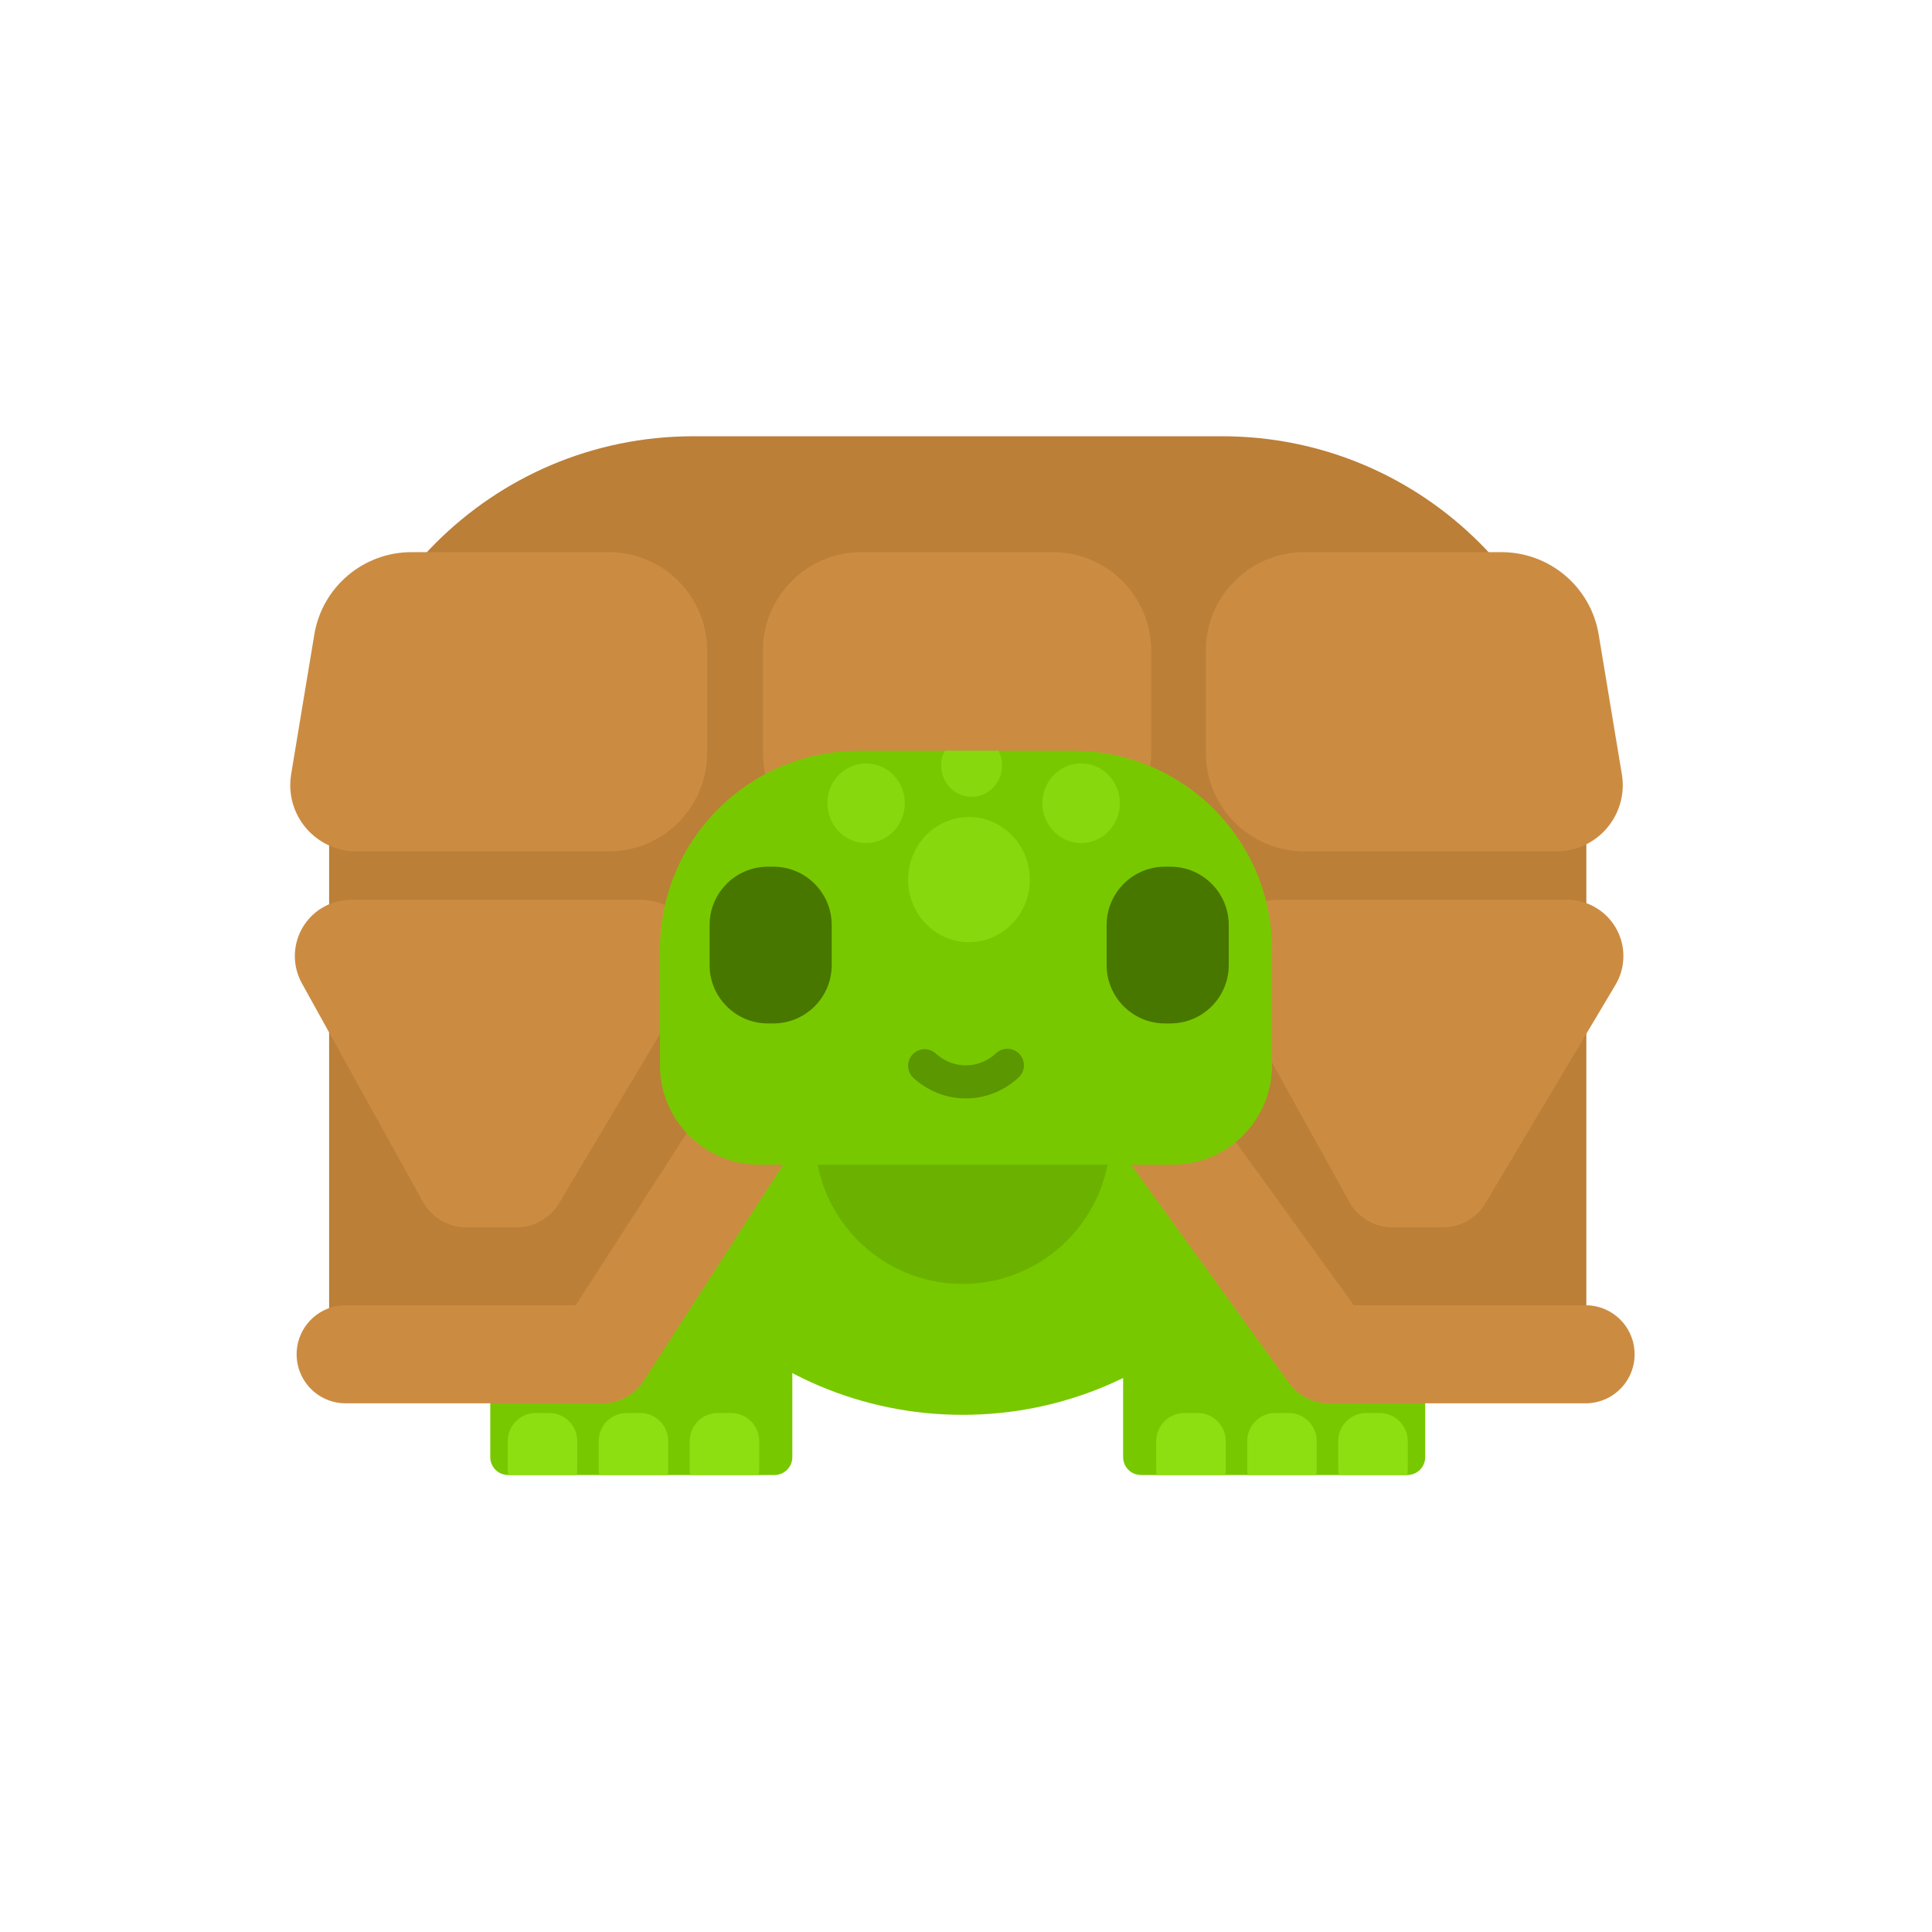 <?xml version="1.0" encoding="UTF-8" standalone="no"?>
<svg
   xmlns:dc="http://purl.org/dc/elements/1.1/"
   xmlns:cc="http://creativecommons.org/ns#"
   xmlns:rdf="http://www.w3.org/1999/02/22-rdf-syntax-ns#"
   xmlns:svg="http://www.w3.org/2000/svg"
   xmlns="http://www.w3.org/2000/svg"
   viewBox="0 0 155 155"
   height="155"
   width="155"
   xml:space="preserve"
   version="1.1"
   id="svg2"><rect x="0" y="0" width="155" height="155" fill="#333333" stroke="none"/><defs
     id="defs6"><clipPath
       id="clipPath18"
       clipPathUnits="userSpaceOnUse"><path
         style="clip-rule:evenodd"
         id="path20"
         d="M 0,124 124,124 124,0 0,0 0,124 Z" /></clipPath><clipPath
       id="clipPath24"
       clipPathUnits="userSpaceOnUse"><path
         id="path26"
         d="m -16,-172 320,0 0,1440 -320,0 0,-1440 z" /></clipPath><clipPath
       id="clipPath30"
       clipPathUnits="userSpaceOnUse"><path
         id="path32"
         d="m -5,-5 134,0 0,134 -134,0 0,-134 z" /></clipPath><clipPath
       id="clipPath34"
       clipPathUnits="userSpaceOnUse"><path
         id="path36"
         d="M 0,0 124,0 124,124 0,124 0,0 Z" /></clipPath><clipPath
       id="clipPath38"
       clipPathUnits="userSpaceOnUse"><path
         style="clip-rule:evenodd"
         id="path40"
         d="m 44.498,96 33.941,0 C 91.349,96 101.815,85.535 101.815,72.625 l 0,-35.257 -80.691,0 0,35.257 c 0,12.91 10.465,23.375 23.375,23.375 z" /></clipPath><clipPath
       id="clipPath42"
       clipPathUnits="userSpaceOnUse"><path
         id="path44"
         d="M 0,0 124,0 124,124 0,124 0,0 Z" /></clipPath><clipPath
       id="clipPath46"
       clipPathUnits="userSpaceOnUse"><path
         style="clip-rule:evenodd"
         id="path48"
         d="m 49.79,57.75 22.296,0 L 90.136,28 33.864,28 49.79,57.75 Z" /></clipPath><clipPath
       id="clipPath50"
       clipPathUnits="userSpaceOnUse"><path
         id="path52"
         d="M 0,0 124,0 124,124 0,124 0,0 Z" /></clipPath><clipPath
       id="clipPath54"
       clipPathUnits="userSpaceOnUse"><path
         id="path56"
         d="m 38,33 48,0 0,53 -48,0 0,-53 z" /></clipPath><clipPath
       id="clipPath58"
       clipPathUnits="userSpaceOnUse"><path
         style="clip-rule:evenodd"
         id="path60"
         d="m 85.368,61.769 0,-4.988 c 0,-13.027 -10.56,-23.588 -23.587,-23.588 l 0,0 c -13.027,0 -23.587,10.56 -23.587,23.588 l 0,4.988 c 0,13.027 10.56,23.588 23.587,23.588 l 0,0 c 13.027,0 23.587,-10.56 23.587,-23.588 z" /></clipPath><clipPath
       id="clipPath62"
       clipPathUnits="userSpaceOnUse"><path
         id="path64"
         d="m 33,28 58,0 0,30 -58,0 0,-30 z" /></clipPath><clipPath
       id="clipPath66"
       clipPathUnits="userSpaceOnUse"><path
         style="clip-rule:evenodd"
         id="path68"
         d="m 49.707,53.5 -1.116,0 c -1.386,0 -2.654,-0.782 -3.276,-2.02 l -6.51,-12.949 -7.339,-0.59 0,-7.465 c 0,-0.632 0.512,-1.145 1.145,-1.145 l 17.097,0 c 0.632,0 1.145,0.512 1.145,1.145 l 0,21.879 c 0,0.632 -0.512,1.145 -1.145,1.145 z" /></clipPath><clipPath
       id="clipPath70"
       clipPathUnits="userSpaceOnUse"><path
         id="path72"
         d="M 0,0 124,0 124,124 0,124 0,0 Z" /></clipPath><clipPath
       id="clipPath74"
       clipPathUnits="userSpaceOnUse"><path
         id="path76"
         d="m 26,24 30,0 0,35 -30,0 0,-35 z" /></clipPath><clipPath
       id="clipPath78"
       clipPathUnits="userSpaceOnUse"><path
         id="path80"
         d="m 31,29 20,0 0,25 -20,0 0,-25 z" /></clipPath><clipPath
       id="clipPath82"
       clipPathUnits="userSpaceOnUse"><path
         style="clip-rule:evenodd"
         id="path84"
         d="m 41.082,33.312 -0.85,0 c -0.998,0 -1.807,-0.809 -1.807,-1.807 l 0,-1.806 c 0,-0.998 0.809,-1.807 1.807,-1.807 l 0.85,0 c 0.998,0 1.807,0.809 1.807,1.807 l 0,1.806 c 0,0.998 -0.809,1.807 -1.807,1.807 z" /></clipPath><clipPath
       id="clipPath86"
       clipPathUnits="userSpaceOnUse"><path
         id="path88"
         d="m 31,29 20,0 0,25 -20,0 0,-25 z" /></clipPath><clipPath
       id="clipPath90"
       clipPathUnits="userSpaceOnUse"><path
         style="clip-rule:evenodd"
         id="path92"
         d="m 46.922,33.312 -0.85,0 c -0.998,0 -1.807,-0.809 -1.807,-1.807 l 0,-1.806 c 0,-0.998 0.809,-1.807 1.807,-1.807 l 0.85,0 c 0.998,0 1.807,0.809 1.807,1.807 l 0,1.806 c 0,0.998 -0.809,1.807 -1.807,1.807 z" /></clipPath><clipPath
       id="clipPath94"
       clipPathUnits="userSpaceOnUse"><path
         id="path96"
         d="m 31,29 20,0 0,25 -20,0 0,-25 z" /></clipPath><clipPath
       id="clipPath98"
       clipPathUnits="userSpaceOnUse"><path
         style="clip-rule:evenodd"
         id="path100"
         d="m 35.243,33.312 -0.85,0 c -0.998,0 -1.807,-0.809 -1.807,-1.807 l 0,-1.806 c 0,-0.998 0.809,-1.807 1.807,-1.807 l 0.85,0 c 0.998,0 1.807,0.809 1.807,1.807 l 0,1.806 c 0,0.998 -0.809,1.807 -1.807,1.807 z" /></clipPath><clipPath
       id="clipPath102"
       clipPathUnits="userSpaceOnUse"><path
         id="path104"
         d="m 31,29 20,0 0,25 -20,0 0,-25 z" /></clipPath><clipPath
       id="clipPath106"
       clipPathUnits="userSpaceOnUse"><path
         style="clip-rule:evenodd"
         id="path108"
         d="m 73.231,53.5 1.116,0 c 1.386,0 2.654,-0.782 3.276,-2.02 l 6.51,-12.949 7.339,-0.59 0,-7.465 c 0,-0.632 -0.512,-1.145 -1.145,-1.145 l -17.097,0 c -0.632,0 -1.145,0.512 -1.145,1.145 l 0,21.879 c 0,0.632 0.512,1.145 1.145,1.145 z" /></clipPath><clipPath
       id="clipPath110"
       clipPathUnits="userSpaceOnUse"><path
         id="path112"
         d="M 0,0 124,0 124,124 0,124 0,0 Z" /></clipPath><clipPath
       id="clipPath114"
       clipPathUnits="userSpaceOnUse"><path
         id="path116"
         d="m 67,24 30,0 0,35 -30,0 0,-35 z" /></clipPath><clipPath
       id="clipPath118"
       clipPathUnits="userSpaceOnUse"><path
         id="path120"
         d="m 72,29 20,0 0,25 -20,0 0,-25 z" /></clipPath><clipPath
       id="clipPath122"
       clipPathUnits="userSpaceOnUse"><path
         style="clip-rule:evenodd"
         id="path124"
         d="m 81.856,33.312 0.85,0 c 0.998,0 1.807,-0.809 1.807,-1.807 l 0,-1.806 c 0,-0.998 -0.809,-1.807 -1.807,-1.807 l -0.85,0 c -0.998,0 -1.807,0.809 -1.807,1.807 l 0,1.806 c 0,0.998 0.809,1.807 1.807,1.807 z" /></clipPath><clipPath
       id="clipPath126"
       clipPathUnits="userSpaceOnUse"><path
         id="path128"
         d="m 72,29 20,0 0,25 -20,0 0,-25 z" /></clipPath><clipPath
       id="clipPath130"
       clipPathUnits="userSpaceOnUse"><path
         style="clip-rule:evenodd"
         id="path132"
         d="m 76.016,33.312 0.85,0 c 0.998,0 1.807,-0.809 1.807,-1.807 l 0,-1.806 c 0,-0.998 -0.809,-1.807 -1.807,-1.807 l -0.85,0 c -0.998,0 -1.807,0.809 -1.807,1.807 l 0,1.806 c 0,0.998 0.809,1.807 1.807,1.807 z" /></clipPath><clipPath
       id="clipPath134"
       clipPathUnits="userSpaceOnUse"><path
         id="path136"
         d="m 72,29 20,0 0,25 -20,0 0,-25 z" /></clipPath><clipPath
       id="clipPath138"
       clipPathUnits="userSpaceOnUse"><path
         style="clip-rule:evenodd"
         id="path140"
         d="m 87.695,33.312 0.85,0 c 0.998,0 1.807,-0.809 1.807,-1.807 l 0,-1.806 c 0,-0.998 -0.809,-1.807 -1.807,-1.807 l -0.85,0 c -0.998,0 -1.807,0.809 -1.807,1.807 l 0,1.806 c 0,0.998 0.809,1.807 1.807,1.807 z" /></clipPath><clipPath
       id="clipPath142"
       clipPathUnits="userSpaceOnUse"><path
         id="path144"
         d="m 72,29 20,0 0,25 -20,0 0,-25 z" /></clipPath><clipPath
       id="clipPath146"
       clipPathUnits="userSpaceOnUse"><path
         style="clip-rule:evenodd"
         id="path148"
         d="m 26.411,88.562 12.651,0 c 3.492,0 6.323,-2.831 6.323,-6.323 l 0,-6.559 c 0,-3.492 -2.831,-6.323 -6.323,-6.323 l -16.184,0 c -2.347,0 -4.25,1.903 -4.25,4.25 0,0.233 0.019,0.466 0.057,0.695 L 20.173,83.274 c 0.506,3.051 3.145,5.288 6.238,5.288 z" /></clipPath><clipPath
       id="clipPath150"
       clipPathUnits="userSpaceOnUse"><path
         id="path152"
         d="M 0,0 124,0 124,124 0,124 0,0 Z" /></clipPath><clipPath
       id="clipPath154"
       clipPathUnits="userSpaceOnUse"><path
         style="clip-rule:evenodd"
         id="path156"
         d="m 55.29,88.562 12.273,0 c 3.492,0 6.323,-2.831 6.323,-6.323 l 0,-6.559 c 0,-3.492 -2.831,-6.323 -6.323,-6.323 l -12.273,0 c -3.492,0 -6.323,2.831 -6.323,6.323 l 0,6.559 c 0,3.492 2.831,6.323 6.323,6.323 z" /></clipPath><clipPath
       id="clipPath158"
       clipPathUnits="userSpaceOnUse"><path
         id="path160"
         d="M 0,0 124,0 124,124 0,124 0,0 Z" /></clipPath><clipPath
       id="clipPath162"
       clipPathUnits="userSpaceOnUse"><path
         style="clip-rule:evenodd"
         id="path164"
         d="m 22.538,66.25 18.586,0 c 1.995,0 3.613,-1.618 3.613,-3.613 0,-0.651 -0.176,-1.29 -0.509,-1.849 L 35.886,46.783 c -0.575,-0.965 -1.615,-1.556 -2.739,-1.556 l -3.218,0 c -1.159,0 -2.227,0.629 -2.788,1.643 l -7.764,14.017 c -0.967,1.746 -0.336,3.944 1.41,4.911 0.536,0.297 1.138,0.452 1.751,0.452 z" /></clipPath><clipPath
       id="clipPath166"
       clipPathUnits="userSpaceOnUse"><path
         id="path168"
         d="M 0,0 124,0 124,124 0,124 0,0 Z" /></clipPath><clipPath
       id="clipPath170"
       clipPathUnits="userSpaceOnUse"><path
         style="clip-rule:evenodd"
         id="path172"
         d="m 81.994,66.25 18.586,0 c 1.995,0 3.613,-1.618 3.613,-3.613 0,-0.651 -0.176,-1.29 -0.509,-1.849 L 95.342,46.783 c -0.575,-0.965 -1.615,-1.556 -2.739,-1.556 l -3.218,0 c -1.159,0 -2.227,0.629 -2.788,1.643 l -7.764,14.017 c -0.967,1.746 -0.336,3.944 1.41,4.911 0.536,0.297 1.138,0.452 1.751,0.452 z" /></clipPath><clipPath
       id="clipPath174"
       clipPathUnits="userSpaceOnUse"><path
         id="path176"
         d="M 0,0 124,0 124,124 0,124 0,0 Z" /></clipPath><clipPath
       id="clipPath178"
       clipPathUnits="userSpaceOnUse"><path
         style="clip-rule:evenodd"
         id="path180"
         d="m 83.718,88.562 12.651,0 c 3.093,0 5.732,-2.237 6.238,-5.288 l 1.488,-8.971 c 0.384,-2.316 -1.182,-4.504 -3.497,-4.888 -0.23,-0.038 -0.462,-0.057 -0.695,-0.057 l -16.184,0 c -3.492,0 -6.323,2.831 -6.323,6.323 l 0,6.559 c 0,3.492 2.831,6.323 6.323,6.323 z" /></clipPath><clipPath
       id="clipPath182"
       clipPathUnits="userSpaceOnUse"><path
         id="path184"
         d="M 0,0 124,0 124,124 0,124 0,0 Z" /></clipPath><clipPath
       id="clipPath186"
       clipPathUnits="userSpaceOnUse"><path
         id="path188"
         d="M 0,0 124,0 124,124 0,124 0,0 Z" /></clipPath><clipPath
       id="clipPath190"
       clipPathUnits="userSpaceOnUse"><path
         style="clip-rule:evenodd"
         id="path192"
         d="m 71.263,62.46 0,-11.385 c 0,-5.237 -4.246,-9.483 -9.483,-9.483 l 0,0 c -5.237,0 -9.483,4.246 -9.483,9.483 l 0,11.385 c 0,5.237 4.246,9.483 9.483,9.483 l 0,0 c 5.237,0 9.483,-4.246 9.483,-9.483 z" /></clipPath><clipPath
       id="clipPath194"
       clipPathUnits="userSpaceOnUse"><path
         id="path196"
         d="M 0,0 124,0 124,124 0,124 0,0 Z" /></clipPath><clipPath
       id="clipPath198"
       clipPathUnits="userSpaceOnUse"><path
         style="clip-rule:evenodd"
         id="path200"
         d="m 55.108,75.812 13.784,0 c 7.042,0 12.75,-5.708 12.75,-12.75 l 0,-7.438 c 0,-3.521 -2.854,-6.375 -6.375,-6.375 l -26.534,0 c -3.521,0 -6.375,2.854 -6.375,6.375 l 0,7.438 c 0,7.042 5.708,12.75 12.75,12.75 z" /></clipPath><clipPath
       id="clipPath202"
       clipPathUnits="userSpaceOnUse"><path
         id="path204"
         d="M 0,0 124,0 124,124 0,124 0,0 Z" /></clipPath><clipPath
       id="clipPath206"
       clipPathUnits="userSpaceOnUse"><path
         id="path208"
         d="m 37,44 50,0 0,37 -50,0 0,-37 z" /></clipPath><clipPath
       id="clipPath210"
       clipPathUnits="userSpaceOnUse"><path
         id="path212"
         d="m 42,49 40,0 0,27 -40,0 0,-27 z" /></clipPath><clipPath
       id="clipPath214"
       clipPathUnits="userSpaceOnUse"><path
         style="clip-rule:evenodd"
         id="path216"
         d="m 49.291,68.375 0.343,0 c 2.07,0 3.748,-1.678 3.748,-3.748 l 0,-2.566 c 0,-2.07 -1.678,-3.748 -3.748,-3.748 l -0.343,0 c -2.07,0 -3.748,1.678 -3.748,3.748 l 0,2.566 c 0,2.07 1.678,3.748 3.748,3.748 z" /></clipPath><clipPath
       id="clipPath218"
       clipPathUnits="userSpaceOnUse"><path
         id="path220"
         d="m 42,49 40,0 0,27 -40,0 0,-27 z" /></clipPath><clipPath
       id="clipPath222"
       clipPathUnits="userSpaceOnUse"><path
         style="clip-rule:evenodd"
         id="path224"
         d="m 74.773,68.375 0.343,0 c 2.07,0 3.748,-1.678 3.748,-3.748 l 0,-2.566 c 0,-2.07 -1.678,-3.748 -3.748,-3.748 l -0.343,0 c -2.07,0 -3.748,1.678 -3.748,3.748 l 0,2.566 c 0,2.07 1.678,3.748 3.748,3.748 z" /></clipPath><clipPath
       id="clipPath226"
       clipPathUnits="userSpaceOnUse"><path
         id="path228"
         d="m 42,49 40,0 0,27 -40,0 0,-27 z" /></clipPath><clipPath
       id="clipPath230"
       clipPathUnits="userSpaceOnUse"><path
         style="clip-rule:evenodd"
         id="path232"
         d="m 62.192,63.528 c 2.158,0 3.908,1.799 3.908,4.017 0,2.219 -1.75,4.017 -3.908,4.017 -2.158,0 -3.908,-1.799 -3.908,-4.017 0,-2.219 1.75,-4.017 3.908,-4.017 z" /></clipPath><clipPath
       id="clipPath234"
       clipPathUnits="userSpaceOnUse"><path
         id="path236"
         d="m 42,49 40,0 0,27 -40,0 0,-27 z" /></clipPath><clipPath
       id="clipPath238"
       clipPathUnits="userSpaceOnUse"><path
         style="clip-rule:evenodd"
         id="path240"
         d="m 55.587,69.892 c 1.373,0 2.486,1.144 2.486,2.555 0,1.411 -1.113,2.555 -2.486,2.555 -1.373,0 -2.486,-1.144 -2.486,-2.555 0,-1.411 1.113,-2.555 2.486,-2.555 z" /></clipPath><clipPath
       id="clipPath242"
       clipPathUnits="userSpaceOnUse"><path
         id="path244"
         d="m 42,49 40,0 0,27 -40,0 0,-27 z" /></clipPath><clipPath
       id="clipPath246"
       clipPathUnits="userSpaceOnUse"><path
         style="clip-rule:evenodd"
         id="path248"
         d="m 69.39,69.892 c 1.373,0 2.486,1.144 2.486,2.555 0,1.411 -1.113,2.555 -2.486,2.555 -1.373,0 -2.486,-1.144 -2.486,-2.555 0,-1.411 1.113,-2.555 2.486,-2.555 z" /></clipPath><clipPath
       id="clipPath250"
       clipPathUnits="userSpaceOnUse"><path
         id="path252"
         d="m 42,49 40,0 0,27 -40,0 0,-27 z" /></clipPath><clipPath
       id="clipPath254"
       clipPathUnits="userSpaceOnUse"><path
         style="clip-rule:evenodd"
         id="path256"
         d="m 62.361,72.858 c 1.079,0 1.954,0.899 1.954,2.008 0,1.109 -0.875,2.008 -1.954,2.008 -1.079,0 -1.954,-0.899 -1.954,-2.008 0,-1.109 0.875,-2.008 1.954,-2.008 z" /></clipPath><clipPath
       id="clipPath258"
       clipPathUnits="userSpaceOnUse"><path
         id="path260"
         d="m 42,49 40,0 0,27 -40,0 0,-27 z" /></clipPath></defs><g
     transform="matrix(1.25,0,0,-1.25,0,155)"
     id="g10"><g
       id="g12" /><g
       id="g14"><g
         clip-path="url(#clipPath18)"
         id="g16"><g
           clip-path="url(#clipPath24)"
           id="g22"><g
             id="g28" /><g
             id="g262"><g
               id="g264"
               clip-path="url(#clipPath30)"><g
                 id="g266" /><g
                 id="g268"><g
                   id="g270"
                   clip-path="url(#clipPath34)"><path
                     id="path272"
                     style="fill:#ffffff;fill-opacity:1;fill-rule:nonzero;stroke:none"
                     d="m -5,-5 134,0 0,134 -134,0 0,-134 z" /></g></g><g
                 id="g274"><g
                   id="g276"
                   clip-path="url(#clipPath38)"><g
                     id="g278"
                     clip-path="url(#clipPath42)"><path
                       id="path280"
                       style="fill:#bb7f38;fill-opacity:1;fill-rule:nonzero;stroke:none"
                       d="m 16.123,32.368 90.691,0 0,68.632 -90.691,0 0,-68.632 z" /></g></g></g><g
                 id="g282"><g
                   id="g284"
                   clip-path="url(#clipPath46)"><g
                     id="g286"
                     clip-path="url(#clipPath50)"><g
                       id="g288" /><g
                       id="g290"><g
                         id="g292"
                         clip-path="url(#clipPath54)"><g
                           id="g294" /><g
                           id="g296"><g
                             id="g298"
                             clip-path="url(#clipPath58)"><g
                               id="g300"
                               clip-path="url(#clipPath62)"><path
                                 id="path302"
                                 style="fill:#78c800;fill-opacity:1;fill-rule:nonzero;stroke:none"
                                 d="m 33.193,28.193 57.175,0 0,62.163 -57.175,0 0,-62.163 z" /></g></g></g></g></g></g></g></g><g
                 id="g304"><g
                   id="g306"
                   clip-path="url(#clipPath66)"><g
                     id="g308"
                     clip-path="url(#clipPath70)"><g
                       id="g310" /><g
                       id="g312"><g
                         id="g314"
                         clip-path="url(#clipPath74)"><g
                           id="g316" /><g
                           id="g318"><g
                             id="g320"
                             clip-path="url(#clipPath78)"><path
                               id="path322"
                               style="fill:#78c800;fill-opacity:1;fill-rule:nonzero;stroke:none"
                               d="m 26.466,24.331 29.386,0 0,34.169 -29.386,0 0,-34.169 z" /></g></g><g
                           id="g324"><g
                             id="g326"
                             clip-path="url(#clipPath82)"><g
                               id="g328"
                               clip-path="url(#clipPath86)"><path
                                 id="path330"
                                 style="fill:#8ddf11;fill-opacity:1;fill-rule:nonzero;stroke:none"
                                 d="m 33.426,22.894 14.463,0 0,15.419 -14.463,0 0,-15.419 z" /></g></g></g><g
                           id="g332"><g
                             id="g334"
                             clip-path="url(#clipPath90)"><g
                               id="g336"
                               clip-path="url(#clipPath94)"><path
                                 id="path338"
                                 style="fill:#8ddf11;fill-opacity:1;fill-rule:nonzero;stroke:none"
                                 d="m 39.265,22.894 14.463,0 0,15.419 -14.463,0 0,-15.419 z" /></g></g></g><g
                           id="g340"><g
                             id="g342"
                             clip-path="url(#clipPath98)"><g
                               id="g344"
                               clip-path="url(#clipPath102)"><path
                                 id="path346"
                                 style="fill:#8ddf11;fill-opacity:1;fill-rule:nonzero;stroke:none"
                                 d="m 27.586,22.894 14.463,0 0,15.419 -14.463,0 0,-15.419 z" /></g></g></g></g></g></g></g></g><g
                 id="g348"><g
                   id="g350"
                   clip-path="url(#clipPath106)"><g
                     id="g352"
                     clip-path="url(#clipPath110)"><g
                       id="g354" /><g
                       id="g356"><g
                         id="g358"
                         clip-path="url(#clipPath114)"><g
                           id="g360" /><g
                           id="g362"><g
                             id="g364"
                             clip-path="url(#clipPath118)"><path
                               id="path366"
                               style="fill:#78c800;fill-opacity:1;fill-rule:nonzero;stroke:none"
                               d="m 67.086,24.331 29.386,0 0,34.169 -29.386,0 0,-34.169 z" /></g></g><g
                           id="g368"><g
                             id="g370"
                             clip-path="url(#clipPath122)"><g
                               id="g372"
                               clip-path="url(#clipPath126)"><path
                                 id="path374"
                                 style="fill:#8ddf11;fill-opacity:1;fill-rule:nonzero;stroke:none"
                                 d="m 75.049,22.894 14.463,0 0,15.419 -14.463,0 0,-15.419 z" /></g></g></g><g
                           id="g376"><g
                             id="g378"
                             clip-path="url(#clipPath130)"><g
                               id="g380"
                               clip-path="url(#clipPath134)"><path
                                 id="path382"
                                 style="fill:#8ddf11;fill-opacity:1;fill-rule:nonzero;stroke:none"
                                 d="m 69.21,22.894 14.463,0 0,15.419 -14.463,0 0,-15.419 z" /></g></g></g><g
                           id="g384"><g
                             id="g386"
                             clip-path="url(#clipPath138)"><g
                               id="g388"
                               clip-path="url(#clipPath142)"><path
                                 id="path390"
                                 style="fill:#8ddf11;fill-opacity:1;fill-rule:nonzero;stroke:none"
                                 d="m 80.889,22.894 14.463,0 0,15.419 -14.463,0 0,-15.419 z" /></g></g></g></g></g></g></g></g><g
                 id="g392"><g
                   id="g394"
                   clip-path="url(#clipPath146)"><g
                     id="g396"
                     clip-path="url(#clipPath150)"><path
                       id="path398"
                       style="fill:#cb8c42;fill-opacity:1;fill-rule:nonzero;stroke:none"
                       d="m 13.628,64.358 36.757,0 0,29.205 -36.757,0 0,-29.205 z" /></g></g></g><g
                 id="g400"><g
                   id="g402"
                   clip-path="url(#clipPath154)"><g
                     id="g404"
                     clip-path="url(#clipPath158)"><path
                       id="path406"
                       style="fill:#cb8c42;fill-opacity:1;fill-rule:nonzero;stroke:none"
                       d="m 43.967,64.358 34.919,0 0,29.205 -34.919,0 0,-29.205 z" /></g></g></g><g
                 id="g408"><g
                   id="g410"
                   clip-path="url(#clipPath162)"><g
                     id="g412"
                     clip-path="url(#clipPath166)"><path
                       id="path414"
                       style="fill:#cb8c42;fill-opacity:1;fill-rule:nonzero;stroke:none"
                       d="m 13.924,40.226 35.813,0 0,31.024 -35.813,0 0,-31.024 z" /></g></g></g><g
                 id="g416"><g
                   id="g418"
                   clip-path="url(#clipPath170)"><g
                     id="g420"
                     clip-path="url(#clipPath174)"><path
                       id="path422"
                       style="fill:#cb8c42;fill-opacity:1;fill-rule:nonzero;stroke:none"
                       d="m 73.381,40.226 35.813,0 0,31.024 -35.813,0 0,-31.024 z" /></g></g></g><g
                 id="g424"><g
                   id="g426"
                   clip-path="url(#clipPath178)"><g
                     id="g428"
                     clip-path="url(#clipPath182)"><path
                       id="path430"
                       style="fill:#cb8c42;fill-opacity:1;fill-rule:nonzero;stroke:none"
                       d="m 72.395,64.358 36.758,0 0,29.205 -36.758,0 0,-29.205 z" /></g></g></g><g
                 id="g432"><g
                   id="g434"
                   clip-path="url(#clipPath186)"><g
                     id="g436"
                     transform="matrix(1,0,0,-1,65.716,64.125)"><path
                       id="path438"
                       style="fill:none;stroke:#cb8c42;stroke-width:6.295;stroke-linecap:round;stroke-linejoin:round;stroke-miterlimit:10;stroke-dasharray:none;stroke-opacity:1"
                       d="m 36.05,27.046 -16.483,0 L 0,0" /></g><g
                     id="g440"
                     transform="matrix(1,0,0,-1,22.185,64.125)"><path
                       id="path442"
                       style="fill:none;stroke:#cb8c42;stroke-width:6.295;stroke-linecap:round;stroke-linejoin:round;stroke-miterlimit:10;stroke-dasharray:none;stroke-opacity:1"
                       d="m 0,27.046 c 16.344,0 16.483,0 16.483,0 0,0 5.815,-9.015 17.444,-27.046 l 9.617,0" /></g></g></g><g
                 id="g444"><g
                   id="g446"
                   clip-path="url(#clipPath190)"><g
                     id="g448"
                     clip-path="url(#clipPath194)"><path
                       id="path450"
                       style="fill:#6bb200;fill-opacity:1;fill-rule:nonzero;stroke:none"
                       d="m 47.298,36.592 28.966,0 0,40.351 -28.966,0 0,-40.351 z" /></g></g></g><g
                 id="g452"><g
                   id="g454"
                   clip-path="url(#clipPath198)"><g
                     id="g456"
                     clip-path="url(#clipPath202)"><g
                       id="g458" /><g
                       id="g460"><g
                         id="g462"
                         clip-path="url(#clipPath206)"><g
                           id="g464" /><g
                           id="g466"><g
                             id="g468"
                             clip-path="url(#clipPath210)"><path
                               id="path470"
                               style="fill:#78c800;fill-opacity:1;fill-rule:nonzero;stroke:none"
                               d="m 37.358,44.25 49.284,0 0,36.562 -49.284,0 0,-36.562 z" /><g
                               id="g472"
                               transform="matrix(1,0,0,-1,59.346,55.625)"><path
                                 id="path474"
                                 style="fill:none;stroke:#487700;stroke-width:2.125;stroke-linecap:round;stroke-linejoin:round;stroke-miterlimit:10;stroke-dasharray:none;stroke-opacity:0.6"
                                 d="M 0,0.028 C 0.712,0.674 1.633,1.062 2.639,1.062 3.659,1.062 4.592,0.662 5.309,0" /></g></g></g><g
                           id="g476"><g
                             id="g478"
                             clip-path="url(#clipPath214)"><g
                               id="g480"
                               clip-path="url(#clipPath218)"><path
                                 id="path482"
                                 style="fill:#487700;fill-opacity:1;fill-rule:nonzero;stroke:none"
                                 d="m 40.543,53.313 17.838,0 0,20.062 -17.838,0 0,-20.062 z" /></g></g></g><g
                           id="g484"><g
                             id="g486"
                             clip-path="url(#clipPath222)"><g
                               id="g488"
                               clip-path="url(#clipPath226)"><path
                                 id="path490"
                                 style="fill:#487700;fill-opacity:1;fill-rule:nonzero;stroke:none"
                                 d="m 66.025,53.313 17.838,0 0,20.062 -17.838,0 0,-20.062 z" /></g></g></g><g
                           id="g492"><g
                             id="g494"
                             clip-path="url(#clipPath230)"><g
                               id="g496"
                               clip-path="url(#clipPath234)"><path
                                 id="path498"
                                 style="fill:#87d80c;fill-opacity:1;fill-rule:nonzero;stroke:none"
                                 d="m 53.284,58.528 17.816,0 0,18.035 -17.816,0 0,-18.035 z" /></g></g></g><g
                           id="g500"><g
                             id="g502"
                             clip-path="url(#clipPath238)"><g
                               id="g504"
                               clip-path="url(#clipPath242)"><path
                                 id="path506"
                                 style="fill:#8ddf11;fill-opacity:0.732;fill-rule:nonzero;stroke:none"
                                 d="m 48.102,64.892 14.971,0 0,15.111 -14.971,0 0,-15.111 z" /></g></g></g><g
                           id="g508"><g
                             id="g510"
                             clip-path="url(#clipPath246)"><g
                               id="g512"
                               clip-path="url(#clipPath250)"><path
                                 id="path514"
                                 style="fill:#8ddf11;fill-opacity:0.732;fill-rule:nonzero;stroke:none"
                                 d="m 61.904,64.892 14.971,0 0,15.111 -14.971,0 0,-15.111 z" /></g></g></g><g
                           id="g516"><g
                             id="g518"
                             clip-path="url(#clipPath254)"><g
                               id="g520"
                               clip-path="url(#clipPath258)"><path
                                 id="path522"
                                 style="fill:#8ddf11;fill-opacity:0.732;fill-rule:nonzero;stroke:none"
                                 d="m 55.407,67.858 13.907,0 0,14.017 -13.907,0 0,-14.017 z" /></g></g></g></g></g></g></g></g></g></g></g></g></g></g></svg>